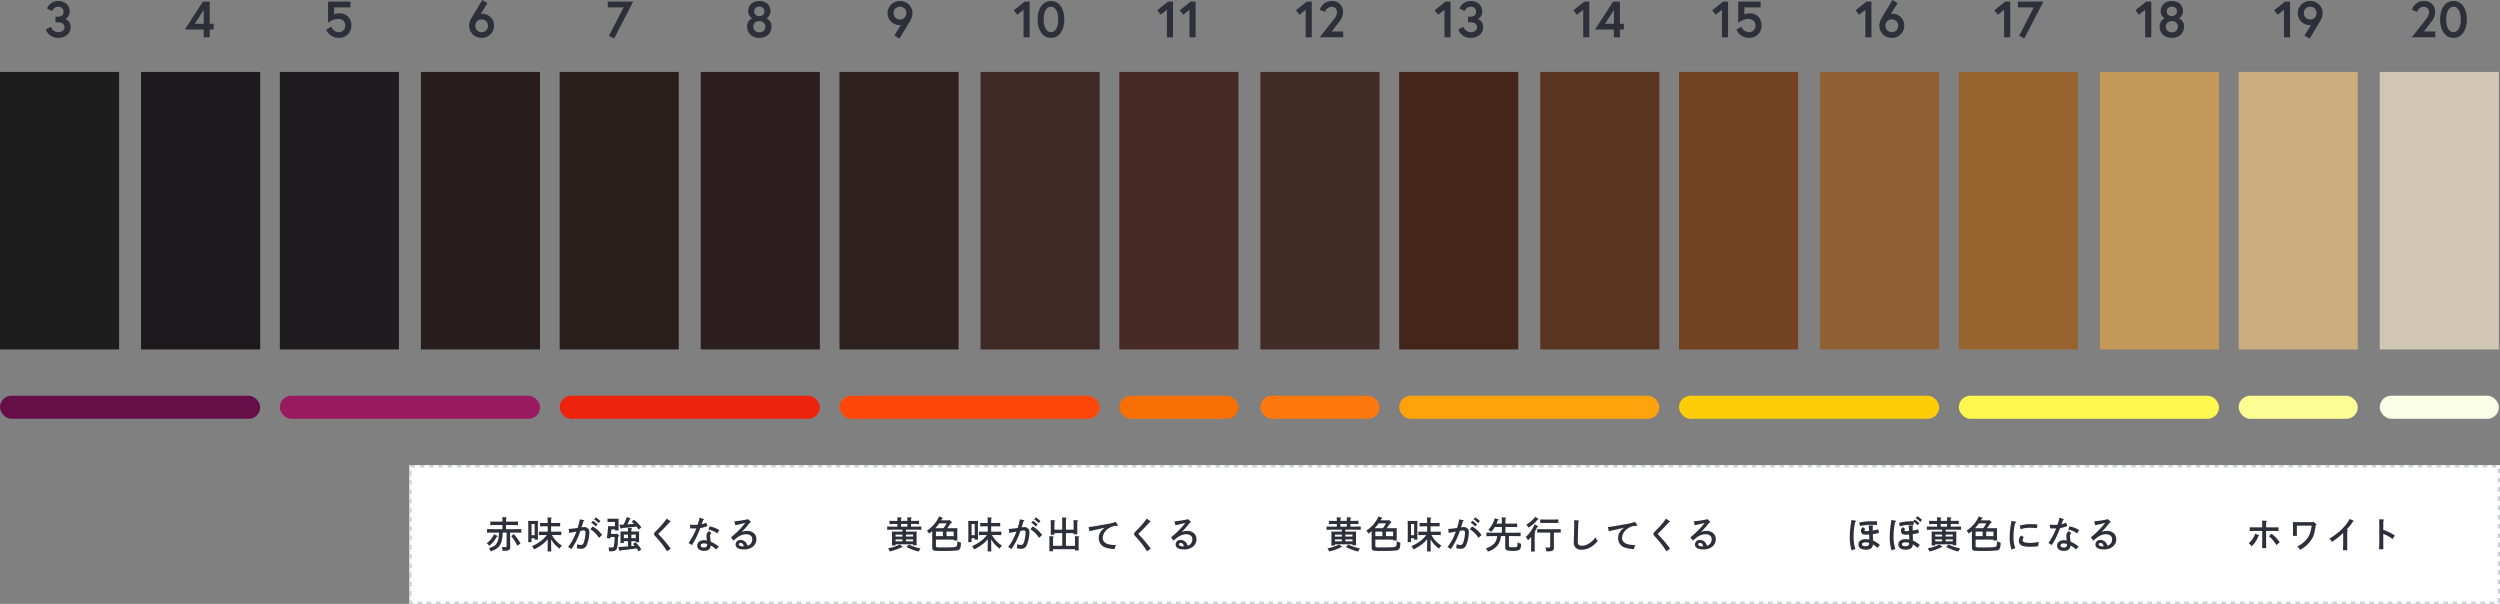 <svg xmlns="http://www.w3.org/2000/svg" width="1081" height="261.104" viewBox="0 0 1081 261.104">
  <rect x="0" y="0" width="1081" height="261.104" fill="#808080" stroke="none"/>
  <g id="Group_3579" data-name="Group 3579" transform="translate(-160 -7106.896)">
    <rect id="Rectangle_176" data-name="Rectangle 176" width="51.5" height="120" transform="translate(160 7138)" fill="#1d1d1d"/>
    <rect id="Rectangle_194" data-name="Rectangle 194" width="112.5" height="10" rx="5" transform="translate(160 7278)" fill="#660e48"/>
    <rect id="Rectangle_195" data-name="Rectangle 195" width="112.5" height="10" rx="5" transform="translate(281 7278)" fill="#991a5f"/>
    <rect id="Rectangle_196" data-name="Rectangle 196" width="112.5" height="10" rx="5" transform="translate(402 7278)" fill="#ee230d"/>
    <rect id="Rectangle_197" data-name="Rectangle 197" width="112.5" height="10" rx="5" transform="translate(523 7278)" fill="#ff4709"/>
    <rect id="Rectangle_198" data-name="Rectangle 198" width="51.5" height="10" rx="5" transform="translate(644 7278)" fill="#f87003"/>
    <rect id="Rectangle_200" data-name="Rectangle 200" width="51.5" height="10" rx="5" transform="translate(705 7278)" fill="#fe780d"/>
    <rect id="Rectangle_203" data-name="Rectangle 203" width="51.5" height="10" rx="5" transform="translate(1128 7278)" fill="#fcfe94"/>
    <rect id="Rectangle_204" data-name="Rectangle 204" width="51.5" height="10" rx="5" transform="translate(1189 7278)" fill="#fbffe6"/>
    <rect id="Rectangle_199" data-name="Rectangle 199" width="112.5" height="10" rx="5" transform="translate(765 7278)" fill="#ffa20c"/>
    <rect id="Rectangle_201" data-name="Rectangle 201" width="112.5" height="10" rx="5" transform="translate(886 7278)" fill="#ffcc08"/>
    <rect id="Rectangle_202" data-name="Rectangle 202" width="112.5" height="10" rx="5" transform="translate(1007 7278)" fill="#fff84f"/>
    <rect id="Rectangle_177" data-name="Rectangle 177" width="51.5" height="120" transform="translate(221 7138)" fill="#1c181b"/>
    <rect id="Rectangle_178" data-name="Rectangle 178" width="51.5" height="120" transform="translate(281 7138)" fill="#201b1f"/>
    <rect id="Rectangle_179" data-name="Rectangle 179" width="51.5" height="120" transform="translate(342 7138)" fill="#271d1c"/>
    <rect id="Rectangle_180" data-name="Rectangle 180" width="51.5" height="120" transform="translate(402 7138)" fill="#291e1c"/>
    <rect id="Rectangle_181" data-name="Rectangle 181" width="51.5" height="120" transform="translate(463 7138)" fill="#2c1e1e"/>
    <rect id="Rectangle_182" data-name="Rectangle 182" width="51.5" height="120" transform="translate(523 7138)" fill="#2e211f"/>
    <rect id="Rectangle_183" data-name="Rectangle 183" width="51.5" height="120" transform="translate(584 7138)" fill="#3e2926"/>
    <rect id="Rectangle_184" data-name="Rectangle 184" width="51.5" height="120" transform="translate(644 7138)" fill="#472a24"/>
    <rect id="Rectangle_185" data-name="Rectangle 185" width="51.5" height="120" transform="translate(705 7138)" fill="#432b26"/>
    <rect id="Rectangle_186" data-name="Rectangle 186" width="51.5" height="120" transform="translate(765 7138)" fill="#432619"/>
    <rect id="Rectangle_187" data-name="Rectangle 187" width="51.5" height="120" transform="translate(826 7138)" fill="#5a3522"/>
    <rect id="Rectangle_188" data-name="Rectangle 188" width="51.5" height="120" transform="translate(886 7138)" fill="#744323"/>
    <rect id="Rectangle_189" data-name="Rectangle 189" width="51.5" height="120" transform="translate(947 7138)" fill="#905f33"/>
    <rect id="Rectangle_190" data-name="Rectangle 190" width="51.5" height="120" transform="translate(1007 7138)" fill="#97642f"/>
    <rect id="Rectangle_191" data-name="Rectangle 191" width="51.5" height="120" transform="translate(1068 7138)" fill="#c49858"/>
    <rect id="Rectangle_192" data-name="Rectangle 192" width="51.5" height="120" transform="translate(1128 7138)" fill="#ccad7f"/>
    <rect id="Rectangle_193" data-name="Rectangle 193" width="51.5" height="120" transform="translate(1189 7138)" fill="#d1c6b2"/>
    <path id="Path_1345" data-name="Path 1345" d="M8.492-11.044c0,1.562-1.056,2.156-2.662,2.156H4.994v2.42h1.1c1.386,0,2.794.55,2.794,2.178C8.888-3.1,7.876-2.2,6.2-2.2A3.391,3.391,0,0,1,2.97-4.554L.814-3.3A5.478,5.478,0,0,0,6.2.264C9.2.264,11.528-1.5,11.528-4.29A3.369,3.369,0,0,0,9.262-7.81a3.878,3.878,0,0,0,1.892-3.234c0-2.838-2.156-4.62-4.972-4.62a5.261,5.261,0,0,0-4.906,3.256L3.564-11.33A2.823,2.823,0,0,1,6.182-13.2,2.159,2.159,0,0,1,8.492-11.044Z" transform="translate(179 7123)" fill="#2f2f3b"/>
    <path id="Path_1346" data-name="Path 1346" d="M-.088-3.344h8.14V0h2.64V-3.344h1.694V-5.808H10.692V-15.4H7.744ZM4.224-5.808,8.1-11.77v5.962Z" transform="translate(240 7123)" fill="#2f2f3b"/>
    <path id="Path_1347" data-name="Path 1347" d="M11.924-5.06a4.961,4.961,0,0,0-5.258-5.28,4.966,4.966,0,0,0-2.178.462v-3.014h7.04V-15.4H1.848v9.152A7.563,7.563,0,0,1,5.984-7.92c2.288,0,3.278,1.21,3.278,2.86A2.689,2.689,0,0,1,6.446-2.2a3.531,3.531,0,0,1-3.19-2.354L1.056-3.3A5.8,5.8,0,0,0,6.446.264,5.2,5.2,0,0,0,11.924-5.06Z" transform="translate(300 7123)" fill="#2f2f3b"/>
    <path id="Path_1348" data-name="Path 1348" d="M8.756-14.74,6.556-16.1S1.958-8.536,1.716-8.1a6.8,6.8,0,0,0-.858,3.19A5.254,5.254,0,0,0,6.248.264a5.262,5.262,0,0,0,5.39-5.214,5.1,5.1,0,0,0-5.214-5.214A2.791,2.791,0,0,0,5.9-10.1ZM6.248-7.7A2.64,2.64,0,0,1,8.976-4.95,2.64,2.64,0,0,1,6.248-2.2,2.64,2.64,0,0,1,3.52-4.95,2.64,2.64,0,0,1,6.248-7.7Z" transform="translate(362 7123)" fill="#2f2f3b"/>
    <path id="Path_1349" data-name="Path 1349" d="M.792-12.892H7.634L1.3-.638,3.542.528,11.792-15.4h-11Z" transform="translate(422 7123)" fill="#2f2f3b"/>
    <path id="Path_1350" data-name="Path 1350" d="M6.336-15.664c-3.212,0-4.84,2.156-4.84,4.444A3.686,3.686,0,0,0,3.212-8.184,3.831,3.831,0,0,0,1.056-4.532c0,2.574,1.936,4.8,5.28,4.8s5.28-2.222,5.28-4.8A3.831,3.831,0,0,0,9.46-8.184a3.686,3.686,0,0,0,1.716-3.036C11.176-13.508,9.548-15.664,6.336-15.664Zm0,13.508a2.4,2.4,0,0,1-2.618-2.42A2.369,2.369,0,0,1,6.336-6.952,2.369,2.369,0,0,1,8.954-4.576,2.4,2.4,0,0,1,6.336-2.156ZM8.558-11.2A2.06,2.06,0,0,1,6.336-9.152,2.06,2.06,0,0,1,4.114-11.2a2.06,2.06,0,0,1,2.222-2.046A2.06,2.06,0,0,1,8.558-11.2Z" transform="translate(482 7123)" fill="#2f2f3b"/>
    <path id="Path_1351" data-name="Path 1351" d="M3.7-.748,5.9.616s4.532-7.48,4.774-7.92a6.87,6.87,0,0,0,.88-3.19,5.254,5.254,0,0,0-5.39-5.17A5.262,5.262,0,0,0,.77-10.45,5.192,5.192,0,0,0,5.984-5.236,2.791,2.791,0,0,0,6.512-5.3ZM6.16-7.7a2.64,2.64,0,0,1-2.728-2.75A2.64,2.64,0,0,1,6.16-13.2a2.64,2.64,0,0,1,2.728,2.75A2.64,2.64,0,0,1,6.16-7.7Z" transform="translate(543 7123)" fill="#2f2f3b"/>
    <path id="Path_1352" data-name="Path 1352" d="M.352-11.66,1.87-9.724,4.576-11.88V0h2.64V-15.4H5.038Zm16.1-4c-3.916,0-5.808,3.784-5.808,7.964S12.54.264,16.456.264,22.22-3.52,22.22-7.7,20.372-15.664,16.456-15.664Zm0,13.464c-2.134,0-3.168-2.486-3.168-5.5s1.034-5.5,3.168-5.5,3.124,2.486,3.124,5.5S18.59-2.2,16.456-2.2Z" transform="translate(598 7123)" fill="#2f2f3b"/>
    <path id="Path_1353" data-name="Path 1353" d="M.352-11.66,1.87-9.724,4.576-11.88V0h2.64V-15.4H5.038Zm9.768,0,1.518,1.936,2.706-2.156V0h2.64V-15.4H14.806Z" transform="translate(660 7123)" fill="#2f2f3b"/>
    <path id="Path_1354" data-name="Path 1354" d="M.352-11.66,1.87-9.724,4.576-11.88V0h2.64V-15.4H5.038ZM10.648,0H20.79V-2.508H15.84l3.542-4.576a6.369,6.369,0,0,0,1.342-3.784,4.569,4.569,0,0,0-4.928-4.8,5.293,5.293,0,0,0-5.1,3.85l2.354.858A2.873,2.873,0,0,1,15.8-13.2a2.264,2.264,0,0,1,2.288,2.376c0,1.738-1.21,2.9-1.782,3.652Z" transform="translate(720 7123)" fill="#2f2f3b"/>
    <path id="Path_1355" data-name="Path 1355" d="M.352-11.66,1.87-9.724,4.576-11.88V0h2.64V-15.4H5.038Zm17.908.616c0,1.562-1.056,2.156-2.662,2.156h-.836v2.42h1.1c1.386,0,2.794.55,2.794,2.178,0,1.188-1.012,2.09-2.684,2.09a3.391,3.391,0,0,1-3.234-2.354L10.582-3.3A5.478,5.478,0,0,0,15.972.264C18.964.264,21.3-1.5,21.3-4.29A3.369,3.369,0,0,0,19.03-7.81a3.878,3.878,0,0,0,1.892-3.234c0-2.838-2.156-4.62-4.972-4.62a5.261,5.261,0,0,0-4.906,3.256l2.288,1.078A2.823,2.823,0,0,1,15.95-13.2,2.159,2.159,0,0,1,18.26-11.044Z" transform="translate(780 7123)" fill="#2f2f3b"/>
    <path id="Path_1356" data-name="Path 1356" d="M.352-11.66,1.87-9.724,4.576-11.88V0h2.64V-15.4H5.038ZM9.68-3.344h8.14V0h2.64V-3.344h1.694V-5.808H20.46V-15.4H17.512Zm4.312-2.464,3.872-5.962v5.962Z" transform="translate(840 7123)" fill="#2f2f3b"/>
    <path id="Path_1357" data-name="Path 1357" d="M.352-11.66,1.87-9.724,4.576-11.88V0h2.64V-15.4H5.038Zm21.34,6.6a4.961,4.961,0,0,0-5.258-5.28,4.966,4.966,0,0,0-2.178.462v-3.014H21.3V-15.4h-9.68v9.152A7.563,7.563,0,0,1,15.752-7.92c2.288,0,3.278,1.21,3.278,2.86A2.689,2.689,0,0,1,16.214-2.2a3.531,3.531,0,0,1-3.19-2.354L10.824-3.3A5.8,5.8,0,0,0,16.214.264,5.2,5.2,0,0,0,21.692-5.06Z" transform="translate(900 7123)" fill="#2f2f3b"/>
    <path id="Path_1358" data-name="Path 1358" d="M.352-11.66,1.87-9.724,4.576-11.88V0h2.64V-15.4H5.038Zm18.172-3.08-2.2-1.364s-4.6,7.568-4.84,8.008a6.8,6.8,0,0,0-.858,3.19,5.254,5.254,0,0,0,5.39,5.17,5.262,5.262,0,0,0,5.39-5.214,5.1,5.1,0,0,0-5.214-5.214,2.791,2.791,0,0,0-.528.066ZM16.016-7.7a2.64,2.64,0,0,1,2.728,2.75A2.64,2.64,0,0,1,16.016-2.2a2.64,2.64,0,0,1-2.728-2.75A2.64,2.64,0,0,1,16.016-7.7Z" transform="translate(962 7123)" fill="#2f2f3b"/>
    <path id="Path_1359" data-name="Path 1359" d="M.352-11.66,1.87-9.724,4.576-11.88V0h2.64V-15.4H5.038ZM10.56-12.892H17.4L11.066-.638,13.31.528,21.56-15.4h-11Z" transform="translate(1022 7123)" fill="#2f2f3b"/>
    <path id="Path_1360" data-name="Path 1360" d="M.352-11.66,1.87-9.724,4.576-11.88V0h2.64V-15.4H5.038Zm15.752-4c-3.212,0-4.84,2.156-4.84,4.444A3.686,3.686,0,0,0,12.98-8.184a3.831,3.831,0,0,0-2.156,3.652c0,2.574,1.936,4.8,5.28,4.8s5.28-2.222,5.28-4.8a3.831,3.831,0,0,0-2.156-3.652,3.686,3.686,0,0,0,1.716-3.036C20.944-13.508,19.316-15.664,16.1-15.664Zm0,13.508a2.4,2.4,0,0,1-2.618-2.42A2.369,2.369,0,0,1,16.1-6.952a2.369,2.369,0,0,1,2.618,2.376A2.4,2.4,0,0,1,16.1-2.156ZM18.326-11.2A2.06,2.06,0,0,1,16.1-9.152,2.06,2.06,0,0,1,13.882-11.2,2.06,2.06,0,0,1,16.1-13.244,2.06,2.06,0,0,1,18.326-11.2Z" transform="translate(1083 7123)" fill="#2f2f3b"/>
    <path id="Path_1361" data-name="Path 1361" d="M.352-11.66,1.87-9.724,4.576-11.88V0h2.64V-15.4H5.038ZM13.464-.748l2.2,1.364S20.2-6.864,20.438-7.3a6.87,6.87,0,0,0,.88-3.19,5.254,5.254,0,0,0-5.39-5.17,5.262,5.262,0,0,0-5.39,5.214,5.192,5.192,0,0,0,5.214,5.214A2.791,2.791,0,0,0,16.28-5.3ZM15.928-7.7A2.64,2.64,0,0,1,13.2-10.45a2.64,2.64,0,0,1,2.728-2.75,2.64,2.64,0,0,1,2.728,2.75A2.64,2.64,0,0,1,15.928-7.7Z" transform="translate(1143 7123)" fill="#2f2f3b"/>
    <path id="Path_1362" data-name="Path 1362" d="M.88,0H11.022V-2.508H6.072L9.614-7.084a6.369,6.369,0,0,0,1.342-3.784,4.569,4.569,0,0,0-4.928-4.8,5.293,5.293,0,0,0-5.1,3.85l2.354.858A2.873,2.873,0,0,1,6.028-13.2a2.264,2.264,0,0,1,2.288,2.376c0,1.738-1.21,2.9-1.782,3.652ZM18.9-15.664c-3.916,0-5.808,3.784-5.808,7.964S14.982.264,18.9.264,24.662-3.52,24.662-7.7,22.814-15.664,18.9-15.664ZM18.9-2.2c-2.134,0-3.168-2.486-3.168-5.5s1.034-5.5,3.168-5.5,3.124,2.486,3.124,5.5S21.032-2.2,18.9-2.2Z" transform="translate(1202 7123)" fill="#2f2f3b"/>
    <g id="Group_1056" data-name="Group 1056" transform="translate(0 -10)">
      <g id="Rectangle_205" data-name="Rectangle 205" transform="translate(337 7318)" fill="#fff" stroke="#cdd0d6" stroke-width="1" stroke-dasharray="2">
        <rect width="904" height="60" stroke="none"/>
        <rect x="0.5" y="0.5" width="903" height="59" fill="none"/>
      </g>
      <path id="Path_1363" data-name="Path 1363" d="M9.056-6.816v5.664c0,.56-.08.64-.64.64-.5,0-.8-.016-1.44-.064a4.96,4.96,0,0,1,.3,1.648c1.728,0,2.24-.064,2.752-.352.464-.256.608-.56.608-1.376V-.864c-.048-1.424-.064-2.24-.064-2.816V-6.816h1.616c.976,0,2.336.032,3.2.064v-1.6c-.816.048-2.192.064-3.2.064H8.8V-10.08h2.624c.736,0,1.856.032,2.544.048V-11.6c-.688.032-1.808.048-2.544.048H8.8v-.48l.016-.9c.224-.144.3-.224.3-.32s-.1-.16-.288-.16L7.216-13.52c.032.368.032.72.032,1.488v.48H4.56c-.832,0-1.872-.016-2.544-.048v1.568c.672-.016,1.712-.048,2.544-.048H7.248v1.792H3.792c-.912,0-2.368-.032-3.184-.064v1.6c.864-.032,2.3-.064,3.184-.064H5.76c-.1,2.416-.288,3.36-.848,4.384C4.3-1.28,3.632-.816,1.424-.032A3.745,3.745,0,0,1,2.16,1.312,12.2,12.2,0,0,0,4.448.288,5.29,5.29,0,0,0,6.912-3.184a14.515,14.515,0,0,0,.432-3.632Zm2,1.536A21.08,21.08,0,0,1,13.7-1.136l1.36-.992A22.788,22.788,0,0,0,12.192-6.16ZM3.6-6.1A9.755,9.755,0,0,1,.464-2.208,4.745,4.745,0,0,1,1.52-1.088,11.4,11.4,0,0,0,4.784-5.024c.32,0,.448-.064.448-.208,0-.08-.1-.176-.288-.256ZM26.832-3.344c0,2.064-.032,3.648-.08,4.688h1.632C28.32.3,28.3-1.232,28.3-3.344v-.544A12.529,12.529,0,0,0,31.968.144a5.292,5.292,0,0,1,1.024-1.328,11.865,11.865,0,0,1-4.32-4.576H30.8c.528,0,1.424.016,1.9.032v-1.52c-.48.016-1.3.032-1.9.032H28.3v-2.3h2c.528,0,1.424.016,1.92.032v-1.52c-.48.016-1.3.032-1.92.032h-2c0-.624,0-1.232.016-1.856.208-.128.288-.208.288-.3,0-.08-.1-.144-.224-.16l-1.648-.112c.032.288.048.592.064.9.016.512.016,1.024.016,1.536H25.44c-.608,0-1.424-.016-1.9-.032v1.52c.48-.016,1.376-.032,1.9-.032h1.392v2.3H24.9c-.608,0-1.424-.016-1.9-.032v1.52c.48-.016,1.376-.032,1.9-.032h1.536a10.86,10.86,0,0,1-2.56,2.576A18.638,18.638,0,0,1,20.032-.96,5.2,5.2,0,0,1,20.9.464a19.362,19.362,0,0,0,3.728-2.256,12.68,12.68,0,0,0,2.208-2.144ZM19.84-4.368h1.344v.624h1.44c-.032-.608-.048-1.456-.048-2.8v-2.8c0-.96.032-2.032.048-2.544-.288.016-.56.032-.944.032H19.328c-.368,0-.64-.016-.944-.032.032.528.032.528.048,2.544v3.888q0,1.9-.048,2.784H19.84Zm0-1.312v-4.848h1.344V-5.68ZM40.7-12.528a29.961,29.961,0,0,1-.944,3.712c-1.472.224-2.8.368-3.84.432l.224,1.728c1.088-.208,2.128-.4,3.072-.576-.24.7-.848,2.128-1.168,2.8A20.933,20.933,0,0,1,35.6-.56a3.7,3.7,0,0,1,1.424.944,29.137,29.137,0,0,0,2.288-3.856A34.466,34.466,0,0,0,40.96-7.536a8.924,8.924,0,0,1,1.456-.192c.512,0,.752.32.752.992a14.978,14.978,0,0,1-.592,3.712C42.24-1.84,41.9-1.472,41.2-1.472a5.276,5.276,0,0,1-1.648-.32c-.016.448-.08,1.312-.144,1.744a7.7,7.7,0,0,0,1.808.24,2.478,2.478,0,0,0,2.528-1.7,15.516,15.516,0,0,0,1.1-5.472,2.008,2.008,0,0,0-.608-1.6A2.258,2.258,0,0,0,42.72-9.2a6.388,6.388,0,0,0-1.088.112.785.785,0,0,1-.176.016c.256-.8.256-.8.8-2.624.272-.08.368-.16.368-.288,0-.1-.1-.192-.24-.224ZM46.9-12.56A9.82,9.82,0,0,1,48.832-10.9l.8-.88a10.8,10.8,0,0,0-2.032-1.6ZM45.28-8.224a10.89,10.89,0,0,1,3.7,3.7l1.36-1.232a11.881,11.881,0,0,0-4.1-3.712Zm.368-2.88a9.3,9.3,0,0,1,1.936,1.648l.8-.864a10.8,10.8,0,0,0-2.032-1.6ZM64.912-3.088v.448h1.472c-.032-.368-.048-.912-.048-1.664V-5.888c0-.512.016-1.12.048-1.408-.56.016-1.056.016-1.76.016H63.008v-.976c.208-.128.3-.224.3-.32s-.112-.144-.288-.16l-1.5-.1c.016.544.032.736.032,1.472v.08h-1.52c-.7,0-1.2,0-1.76-.016.032.288.048.9.048,1.408v1.9c0,.784-.016,1.328-.048,1.7h1.472v-.8h1.808v2.24c-1.408.1-2.8.208-4.208.272l.5,1.568a.289.289,0,0,0,.24.208c.08,0,.192-.1.3-.32C61.7.528,63.84.256,65.344.032A12.4,12.4,0,0,1,66.08,1.3l1.2-.752A10.012,10.012,0,0,0,64.64-2.64l-.912.8c.24.24.464.464.688.72-.464.048-.944.1-1.424.144V-3.088Zm0-1.328h-1.9v-1.52h1.9Zm-3.36-1.52v1.52H59.744v-1.52Zm-5.088-.288h-2.3c.064-.656.128-1.312.208-1.968H55.92v.464h1.6c-.048-.784-.048-.992-.048-1.584v-2.112c.016-1.12.016-1.12.032-1.408-.336.016-.752.032-1.472.032h-1.92c-.464,0-1.072-.016-1.424-.048v1.472c.368-.016,1.04-.032,1.424-.032H55.92v1.824h-1.3c-.56,0-1.184-.016-1.68-.032a49.287,49.287,0,0,1-.56,5.168l1.536.176c.032-.208.064-.4.08-.608h1.76a18.831,18.831,0,0,1-.336,3.92c-.128.48-.352.624-.944.624-.512,0-.816-.016-1.408-.064a6.365,6.365,0,0,1,.32,1.7,16.61,16.61,0,0,0,1.776-.08,1.9,1.9,0,0,0,1.376-.8,6.95,6.95,0,0,0,.592-3.024c.08-1.584.112-2,.128-2.4.4-.192.48-.272.48-.384a.34.34,0,0,0-.112-.24l-.976-.816Zm4.56-7.312a15.618,15.618,0,0,1-1.392,3.248c-.624.048-1.232.064-1.808.1l.48,1.536a.315.315,0,0,0,.24.208c.1,0,.192-.1.3-.32,3.328-.288,5.1-.48,6.384-.624.288.368.576.784.9,1.28l1.184-.912a11.95,11.95,0,0,0-3.264-3.36l-.912.9c.384.336.7.624.992.9-.96.08-1.92.144-2.88.208.368-.672.752-1.456,1.072-2.176.352-.08.4-.112.4-.24,0-.1-.064-.16-.288-.224Zm17.168.688a8.759,8.759,0,0,1-.784,1.216A40.9,40.9,0,0,1,73.92-7.76c-.832.8-1.136,1.216-1.136,1.568,0,.288.144.528.656,1.056A52.512,52.512,0,0,1,76.9-1.008c.528.72,1.1,1.616,1.5,2.288L80.032.128a55.03,55.03,0,0,0-5.008-5.936c-.208-.208-.288-.336-.288-.432,0-.112.1-.224.608-.7,1.184-1.12,3.488-3.536,4.208-4.384.3-.048.416-.112.416-.24a.332.332,0,0,0-.176-.256ZM96.656-7.472a2.144,2.144,0,0,0-1.168,1.984c0,.192.032.864.08,1.232.048.416.048.528.1.912a4.407,4.407,0,0,0-1.312-.176c-1.712,0-2.88.976-2.88,2.352s1.136,2.256,2.88,2.256c1.9,0,2.832-.736,2.976-2.32A10.673,10.673,0,0,1,99.712.528a5.181,5.181,0,0,1,1.136-1.264A15.505,15.505,0,0,0,97.3-2.9c-.016-.128-.016-.128-.032-.32-.048-.5-.064-.592-.112-.928a8.881,8.881,0,0,1-.112-1.3c0-.48.128-.672.624-1.008Zm-.912,5.6a2.043,2.043,0,0,1-.176,1.056A1.314,1.314,0,0,1,94.4-.368c-.928,0-1.408-.3-1.408-.848s.512-.912,1.248-.912A4.5,4.5,0,0,1,95.744-1.872ZM92.48-13.248a17.772,17.772,0,0,1-.832,3.04c-.608.048-.88.064-1.328.064a12.014,12.014,0,0,1-1.936-.144l.032,1.632c.768.048,1.12.064,1.568.064a7.152,7.152,0,0,0,1.12-.064A27.905,27.905,0,0,1,87.7-2.272a4.148,4.148,0,0,1,1.456.912c.144-.24.384-.624.7-1.168A23.94,23.94,0,0,0,91.44-5.52c.576-1.248,1.072-2.464,1.36-3.248A11.521,11.521,0,0,0,95.968-9.7l-.656-1.424a8.478,8.478,0,0,1-1.936.7c.112-.24.3-.784.688-1.824.24-.112.32-.176.32-.288,0-.1-.08-.16-.208-.208ZM96.336-8.08a8.852,8.852,0,0,1,3.824,1.632l.848-1.44a10.561,10.561,0,0,0-4.224-1.584ZM108-9.952c.208-.064.864-.224,1.136-.288l.9-.224c.752-.176.944-.224,2.224-.528a36.435,36.435,0,0,1-6.192,6.224l1.12,1.44c.688-.624.992-.864,1.408-1.184A6.426,6.426,0,0,1,112.544-6.1c1.76,0,2.736.8,2.736,2.224a2.964,2.964,0,0,1-.736,1.968,2.468,2.468,0,0,1-1.28.752,5.324,5.324,0,0,0-.624-1.264,3.07,3.07,0,0,0-2.416-1.216,2.011,2.011,0,0,0-2.16,1.936c0,1.392,1.264,2.16,3.536,2.16a5.892,5.892,0,0,0,4.016-1.248,4.074,4.074,0,0,0,1.456-3.168c0-2.144-1.664-3.6-4.064-3.6a5.442,5.442,0,0,0-2.3.512c1.568-1.664,2.256-2.448,3.616-4.144l.144-.048c.144-.048.224-.1.224-.192,0-.064-.032-.112-.16-.224l-1.168-1.024-.224.144a43.894,43.894,0,0,1-5.616.848Zm3.648,9.04a2.719,2.719,0,0,1-.544.048c-.992,0-1.648-.352-1.648-.88,0-.352.3-.592.768-.592C110.928-2.336,111.344-1.936,111.648-.912Z" transform="translate(370 7354)" fill="#2f2f3b"/>
      <path id="Path_1364" data-name="Path 1364" d="M4.24-1.728h7.568v.4h1.584c-.032-.368-.048-.912-.048-1.664v-2.88c0-.5.016-1.12.048-1.408-.56.016-1.056.032-1.76.032h-2.9V-8.08h3.472c.976,0,2.336.032,3.184.064V-9.44c-.816.032-2.176.064-3.184.064h-1.28v-1.168h.928c.736,0,1.856.032,2.544.064v-1.44c-.688.032-1.808.048-2.544.048h-.928v-.992c.224-.128.32-.208.32-.3s-.112-.16-.288-.176l-1.616-.1c.016.56.016.752.016,1.472v.1H6.592v-.992c.224-.128.32-.208.32-.3s-.1-.16-.288-.176l-1.616-.1c.032.56.032.752.032,1.472v.1H4.16c-.832,0-1.888-.016-2.56-.048v1.44c.672-.032,1.728-.064,2.56-.064h.88v1.168H3.792c-.912,0-2.352-.032-3.184-.064v1.424c.864-.032,2.3-.064,3.184-.064H7.216v.832h-2.8c-.7,0-1.2-.016-1.76-.032.032.288.048.912.048,1.408v2.9c0,.8-.016,1.328-.048,1.712H4.24Zm0-1.3v-.832H7.216v.832Zm7.568,0H8.736v-.832h3.072Zm0-2.064H8.736v-.864h3.072ZM7.216-5.952v.864H4.24v-.864ZM6.592-9.376v-1.168H9.36v1.168ZM6-1.632A18.466,18.466,0,0,1,.96-.016,5.082,5.082,0,0,1,1.744,1.36,24.511,24.511,0,0,0,6.96-.5C7.2-.512,7.3-.56,7.3-.672c0-.064-.016-.1-.16-.192ZM8.944-.608a23,23,0,0,0,5.312,2,5.9,5.9,0,0,1,.8-1.344,21.7,21.7,0,0,1-5.024-1.664ZM23.936-12.1c.128-.224.272-.48.4-.736.272-.064.352-.128.352-.24s-.016-.112-.256-.208l-1.36-.528a14.4,14.4,0,0,1-5.28,6.16,6.132,6.132,0,0,1,.928,1.264c.56-.4.992-.736,1.376-1.056V-.384c0,.8.24,1.2.784,1.344.56.144,1.152.16,4.432.16A47.818,47.818,0,0,0,30.736.912a1.746,1.746,0,0,0,1.136-.5c.448-.448.592-1.088.656-2.864a15.382,15.382,0,0,1-1.6-.624L30.9-2.016A2.131,2.131,0,0,1,30.624-.88c-.336.4-1.5.48-6.656.48a6.063,6.063,0,0,1-2.112-.176c-.112-.064-.16-.208-.16-.512v-2.7h7.7v.384h1.584c-.032-.384-.048-.9-.048-1.664V-7.328c0-.512.016-1.12.048-1.408-.56.016-1.056.032-1.776.032H26.592a14.548,14.548,0,0,0,1.3-1.888c.048-.064.112-.176.192-.3.384-.064.528-.144.528-.32a.441.441,0,0,0-.176-.288l-.96-.848L27.3-12.1Zm2.384,1.28A14.062,14.062,0,0,1,24.944-8.7H21.408q.216-.216.432-.48a18.463,18.463,0,0,0,1.3-1.632Zm-.048,5.552V-7.232h3.12v1.968Zm-1.536,0H21.7V-7.232h3.04Zm19.376,1.92c0,2.064-.032,3.648-.08,4.688h1.632c-.064-1.04-.08-2.576-.08-4.688v-.544A12.529,12.529,0,0,0,49.248.144a5.292,5.292,0,0,1,1.024-1.328,11.865,11.865,0,0,1-4.32-4.576H48.08c.528,0,1.424.016,1.9.032v-1.52c-.48.016-1.3.032-1.9.032h-2.5v-2.3h2c.528,0,1.424.016,1.92.032v-1.52c-.48.016-1.3.032-1.92.032h-2c0-.624,0-1.232.016-1.856.208-.128.288-.208.288-.3,0-.08-.1-.144-.224-.16l-1.648-.112c.032.288.048.592.064.9.016.512.016,1.024.016,1.536H42.72c-.608,0-1.424-.016-1.9-.032v1.52c.48-.016,1.376-.032,1.9-.032h1.392v2.3H42.176c-.608,0-1.424-.016-1.9-.032v1.52c.48-.016,1.376-.032,1.9-.032h1.536a10.86,10.86,0,0,1-2.56,2.576A18.638,18.638,0,0,1,37.312-.96,5.2,5.2,0,0,1,38.176.464,19.362,19.362,0,0,0,41.9-1.792a12.679,12.679,0,0,0,2.208-2.144ZM37.12-4.368h1.344v.624H39.9c-.032-.608-.048-1.456-.048-2.8v-2.8c0-.96.032-2.032.048-2.544-.288.016-.56.032-.944.032H36.608c-.368,0-.64-.016-.944-.032.032.528.032.528.048,2.544v3.888q0,1.9-.048,2.784H37.12Zm0-1.312v-4.848h1.344V-5.68Zm20.864-6.848a29.961,29.961,0,0,1-.944,3.712c-1.472.224-2.8.368-3.84.432l.224,1.728c1.088-.208,2.128-.4,3.072-.576-.24.7-.848,2.128-1.168,2.8A20.933,20.933,0,0,1,52.88-.56,3.7,3.7,0,0,1,54.3.384a29.137,29.137,0,0,0,2.288-3.856A34.466,34.466,0,0,0,58.24-7.536,8.924,8.924,0,0,1,59.7-7.728c.512,0,.752.32.752.992a14.978,14.978,0,0,1-.592,3.712c-.336,1.184-.672,1.552-1.376,1.552a5.276,5.276,0,0,1-1.648-.32c-.016.448-.08,1.312-.144,1.744A7.7,7.7,0,0,0,58.5.192a2.478,2.478,0,0,0,2.528-1.7,15.516,15.516,0,0,0,1.1-5.472,2.008,2.008,0,0,0-.608-1.6A2.258,2.258,0,0,0,60-9.2a6.388,6.388,0,0,0-1.088.112.785.785,0,0,1-.176.016c.256-.8.256-.8.8-2.624.272-.08.368-.16.368-.288,0-.1-.1-.192-.24-.224Zm6.192-.032A9.82,9.82,0,0,1,66.112-10.9l.8-.88a10.8,10.8,0,0,0-2.032-1.6ZM62.56-8.224a10.889,10.889,0,0,1,3.7,3.7l1.36-1.232a11.881,11.881,0,0,0-4.1-3.712Zm.368-2.88a9.3,9.3,0,0,1,1.936,1.648l.8-.864a10.8,10.8,0,0,0-2.032-1.6Zm10,3.04v-1.76c0-1.008,0-1.456.016-1.824.224-.128.3-.224.3-.32,0-.08-.112-.144-.272-.16l-1.664-.1c.032.448.048,1.12.048,2.4v1.6c0,1.008-.016,1.776-.032,2.336h1.6v-.7H76.32v5.5H72.336V-2.88L72.352-4.7c.224-.128.3-.224.3-.3,0-.1-.1-.16-.272-.176l-1.664-.1c.032.448.048,1.12.048,2.4v1.808c0,1.024-.016,1.776-.032,2.336h1.6V.384h9.5V.928h1.6c-.016-.464-.032-1.28-.032-2.352V-4.7c.224-.128.3-.224.3-.3,0-.1-.1-.16-.272-.176l-1.664-.1c.048.448.064,1.12.064,2.4v1.792H77.9v-5.5h3.344v.5h1.6c-.016-.464-.032-1.28-.032-2.352V-9.824c0-1.008,0-1.456.016-1.824.208-.128.3-.224.3-.32,0-.08-.112-.144-.288-.16l-1.648-.1c.032.448.048,1.12.048,2.4v1.76H77.9v-2.9c0-1.008,0-1.44.016-1.808.224-.144.3-.224.3-.32s-.1-.16-.272-.16l-1.68-.112c.032.464.048,1.136.048,2.4v2.9ZM99.44-11.44a24.456,24.456,0,0,1-4.608,1.072c-3.7.7-5.7,1.024-7.136,1.152l.4,1.824c.3-.08.4-.112.8-.192.9-.208,4.368-1.008,5.808-1.344-1.792,1.36-2.592,2.736-2.592,4.48A4.25,4.25,0,0,0,95.5-.192a14.945,14.945,0,0,0,3.44.512,6.82,6.82,0,0,1,.64-1.728,14.65,14.65,0,0,1-2.912-.272c-1.792-.368-2.864-1.408-2.864-2.784a5.178,5.178,0,0,1,2.4-4.048,6.124,6.124,0,0,1,3.664-1.216c.448-.032.512-.064.512-.192,0-.1,0-.1-.112-.272Zm13.312-1.408a8.759,8.759,0,0,1-.784,1.216A40.9,40.9,0,0,1,108.48-7.76c-.832.8-1.136,1.216-1.136,1.568,0,.288.144.528.656,1.056a52.512,52.512,0,0,1,3.456,4.128c.528.72,1.1,1.616,1.5,2.288L114.592.128a55.03,55.03,0,0,0-5.008-5.936c-.208-.208-.288-.336-.288-.432,0-.112.1-.224.608-.7,1.184-1.12,3.488-3.536,4.208-4.384.3-.048.416-.112.416-.24a.332.332,0,0,0-.176-.256Zm12.528,2.9c.208-.064.864-.224,1.136-.288l.9-.224c.752-.176.944-.224,2.224-.528a36.435,36.435,0,0,1-6.192,6.224l1.12,1.44c.688-.624.992-.864,1.408-1.184A6.426,6.426,0,0,1,129.824-6.1c1.76,0,2.736.8,2.736,2.224a2.964,2.964,0,0,1-.736,1.968,2.468,2.468,0,0,1-1.28.752,5.325,5.325,0,0,0-.624-1.264A3.07,3.07,0,0,0,127.5-3.632a2.011,2.011,0,0,0-2.16,1.936c0,1.392,1.264,2.16,3.536,2.16A5.892,5.892,0,0,0,132.9-.784a4.074,4.074,0,0,0,1.456-3.168c0-2.144-1.664-3.6-4.064-3.6a5.442,5.442,0,0,0-2.3.512c1.568-1.664,2.256-2.448,3.616-4.144l.144-.048c.144-.048.224-.1.224-.192,0-.064-.032-.112-.16-.224l-1.168-1.024-.224.144a43.893,43.893,0,0,1-5.616.848Zm3.648,9.04a2.718,2.718,0,0,1-.544.048c-.992,0-1.648-.352-1.648-.88,0-.352.3-.592.768-.592C128.208-2.336,128.624-1.936,128.928-.912Z" transform="translate(543 7354)" fill="#2f2f3b"/>
      <path id="Path_1365" data-name="Path 1365" d="M4.24-1.728h7.568v.4h1.584c-.032-.368-.048-.912-.048-1.664v-2.88c0-.5.016-1.12.048-1.408-.56.016-1.056.032-1.76.032h-2.9V-8.08h3.472c.976,0,2.336.032,3.184.064V-9.44c-.816.032-2.176.064-3.184.064h-1.28v-1.168h.928c.736,0,1.856.032,2.544.064v-1.44c-.688.032-1.808.048-2.544.048h-.928v-.992c.224-.128.32-.208.32-.3s-.112-.16-.288-.176l-1.616-.1c.016.56.016.752.016,1.472v.1H6.592v-.992c.224-.128.32-.208.32-.3s-.1-.16-.288-.176l-1.616-.1c.032.56.032.752.032,1.472v.1H4.16c-.832,0-1.888-.016-2.56-.048v1.44c.672-.032,1.728-.064,2.56-.064h.88v1.168H3.792c-.912,0-2.352-.032-3.184-.064v1.424c.864-.032,2.3-.064,3.184-.064H7.216v.832h-2.8c-.7,0-1.2-.016-1.76-.032.032.288.048.912.048,1.408v2.9c0,.8-.016,1.328-.048,1.712H4.24Zm0-1.3v-.832H7.216v.832Zm7.568,0H8.736v-.832h3.072Zm0-2.064H8.736v-.864h3.072ZM7.216-5.952v.864H4.24v-.864ZM6.592-9.376v-1.168H9.36v1.168ZM6-1.632A18.466,18.466,0,0,1,.96-.016,5.082,5.082,0,0,1,1.744,1.36,24.511,24.511,0,0,0,6.96-.5C7.2-.512,7.3-.56,7.3-.672c0-.064-.016-.1-.16-.192ZM8.944-.608a23,23,0,0,0,5.312,2,5.9,5.9,0,0,1,.8-1.344,21.7,21.7,0,0,1-5.024-1.664ZM23.936-12.1c.128-.224.272-.48.4-.736.272-.064.352-.128.352-.24s-.016-.112-.256-.208l-1.36-.528a14.4,14.4,0,0,1-5.28,6.16,6.132,6.132,0,0,1,.928,1.264c.56-.4.992-.736,1.376-1.056V-.384c0,.8.24,1.2.784,1.344.56.144,1.152.16,4.432.16A47.818,47.818,0,0,0,30.736.912a1.746,1.746,0,0,0,1.136-.5c.448-.448.592-1.088.656-2.864a15.382,15.382,0,0,1-1.6-.624L30.9-2.016A2.131,2.131,0,0,1,30.624-.88c-.336.4-1.5.48-6.656.48a6.063,6.063,0,0,1-2.112-.176c-.112-.064-.16-.208-.16-.512v-2.7h7.7v.384h1.584c-.032-.384-.048-.9-.048-1.664V-7.328c0-.512.016-1.12.048-1.408-.56.016-1.056.032-1.776.032H26.592a14.548,14.548,0,0,0,1.3-1.888c.048-.064.112-.176.192-.3.384-.064.528-.144.528-.32a.441.441,0,0,0-.176-.288l-.96-.848L27.3-12.1Zm2.384,1.28A14.062,14.062,0,0,1,24.944-8.7H21.408q.216-.216.432-.48a18.463,18.463,0,0,0,1.3-1.632Zm-.048,5.552V-7.232h3.12v1.968Zm-1.536,0H21.7V-7.232h3.04Zm19.376,1.92c0,2.064-.032,3.648-.08,4.688h1.632c-.064-1.04-.08-2.576-.08-4.688v-.544A12.529,12.529,0,0,0,49.248.144a5.292,5.292,0,0,1,1.024-1.328,11.865,11.865,0,0,1-4.32-4.576H48.08c.528,0,1.424.016,1.9.032v-1.52c-.48.016-1.3.032-1.9.032h-2.5v-2.3h2c.528,0,1.424.016,1.92.032v-1.52c-.48.016-1.3.032-1.92.032h-2c0-.624,0-1.232.016-1.856.208-.128.288-.208.288-.3,0-.08-.1-.144-.224-.16l-1.648-.112c.032.288.048.592.064.9.016.512.016,1.024.016,1.536H42.72c-.608,0-1.424-.016-1.9-.032v1.52c.48-.016,1.376-.032,1.9-.032h1.392v2.3H42.176c-.608,0-1.424-.016-1.9-.032v1.52c.48-.016,1.376-.032,1.9-.032h1.536a10.86,10.86,0,0,1-2.56,2.576A18.638,18.638,0,0,1,37.312-.96,5.2,5.2,0,0,1,38.176.464,19.362,19.362,0,0,0,41.9-1.792a12.679,12.679,0,0,0,2.208-2.144ZM37.12-4.368h1.344v.624H39.9c-.032-.608-.048-1.456-.048-2.8v-2.8c0-.96.032-2.032.048-2.544-.288.016-.56.032-.944.032H36.608c-.368,0-.64-.016-.944-.032.032.528.032.528.048,2.544v3.888q0,1.9-.048,2.784H37.12Zm0-1.312v-4.848h1.344V-5.68Zm20.864-6.848a29.961,29.961,0,0,1-.944,3.712c-1.472.224-2.8.368-3.84.432l.224,1.728c1.088-.208,2.128-.4,3.072-.576-.24.7-.848,2.128-1.168,2.8A20.933,20.933,0,0,1,52.88-.56,3.7,3.7,0,0,1,54.3.384a29.137,29.137,0,0,0,2.288-3.856A34.466,34.466,0,0,0,58.24-7.536,8.924,8.924,0,0,1,59.7-7.728c.512,0,.752.32.752.992a14.978,14.978,0,0,1-.592,3.712c-.336,1.184-.672,1.552-1.376,1.552a5.276,5.276,0,0,1-1.648-.32c-.016.448-.08,1.312-.144,1.744A7.7,7.7,0,0,0,58.5.192a2.478,2.478,0,0,0,2.528-1.7,15.516,15.516,0,0,0,1.1-5.472,2.008,2.008,0,0,0-.608-1.6A2.258,2.258,0,0,0,60-9.2a6.388,6.388,0,0,0-1.088.112.785.785,0,0,1-.176.016c.256-.8.256-.8.8-2.624.272-.08.368-.16.368-.288,0-.1-.1-.192-.24-.224Zm6.192-.032A9.82,9.82,0,0,1,66.112-10.9l.8-.88a10.8,10.8,0,0,0-2.032-1.6ZM62.56-8.224a10.889,10.889,0,0,1,3.7,3.7l1.36-1.232a11.881,11.881,0,0,0-4.1-3.712Zm.368-2.88a9.3,9.3,0,0,1,1.936,1.648l.8-.864a10.8,10.8,0,0,0-2.032-1.6ZM79.456-5.3h1.872c.976,0,2.336.032,3.184.064V-6.816c-.816.032-2.176.064-3.184.064H77.952v-2.48H80.48c.768,0,1.856.016,2.544.048v-1.568c-.688.032-1.776.048-2.544.048H77.952v-.32c0-1.008,0-1.44.016-1.808.208-.144.3-.224.3-.32s-.112-.144-.288-.16l-1.616-.112c.032.464.048,1.136.048,2.4v.32h-2.3c.176-.416.352-.88.512-1.36.416-.16.416-.16.416-.272s-.112-.192-.32-.256l-1.424-.4a10.52,10.52,0,0,1-2.768,4.944,4.07,4.07,0,0,1,1.184.976,10.626,10.626,0,0,0,1.664-2.16h3.04v2.48H72.928c-.928,0-2.368-.032-3.2-.064v1.584c.88-.032,2.32-.064,3.2-.064h1.44a5.5,5.5,0,0,1-1.2,3.136A7.82,7.82,0,0,1,69.472,0a5.069,5.069,0,0,1,.88,1.408,9.09,9.09,0,0,0,4.032-2.5A7.173,7.173,0,0,0,75.968-5.3h1.888V-.608c0,.848.24,1.28.784,1.472a8.524,8.524,0,0,0,2.608.208,4.943,4.943,0,0,0,2.832-.5c.432-.352.576-.928.64-2.56a5.414,5.414,0,0,1-1.52-.624c-.016.32-.032.608-.048.96-.032.56-.08.768-.192.9-.192.224-.688.3-1.984.3a5.117,5.117,0,0,1-1.152-.1c-.288-.064-.368-.192-.368-.592ZM98.9-6.816h.72c.608,0,1.648.016,2.24.032V-8.32c-.56.016-1.6.032-2.24.032H93.9c-.7,0-1.616-.016-2.224-.032v1.536c.656-.016,1.552-.032,2.224-.032h3.408v5.84c0,.56-.064.64-.592.64-.336,0-.624-.016-1.424-.064a6.342,6.342,0,0,1,.3,1.7h.416c1.44,0,1.936-.08,2.368-.368.416-.256.544-.608.544-1.408V-.656c-.016-1.12-.032-2.24-.032-2.816ZM89.072-1.9c0,1.472-.016,2.56-.064,3.28h1.648c-.048-.752-.064-1.792-.064-3.28V-3.76c.016-2.448.016-2.448.016-2.752.224-.128.3-.208.3-.3s-.08-.16-.384-.176c.224-.384.384-.688.784-1.472q.12-.24.384-.72c.4-.112.432-.128.432-.256,0-.112-.048-.16-.256-.272l-1.36-.64a14.666,14.666,0,0,1-3.76,5.424A5.978,5.978,0,0,1,87.7-3.456a13.344,13.344,0,0,0,1.376-1.472ZM100.832-12.5c-.448.016-1.12.032-1.6.032h-4.64c-.48,0-1.152-.016-1.6-.032v1.536c.448-.032,1.12-.032,1.6-.032h4.64c.48,0,1.152,0,1.6.032ZM90.8-13.6a11.5,11.5,0,0,1-3.824,3.312,4.227,4.227,0,0,1,.848,1.344,13.879,13.879,0,0,0,3.984-3.44c.384-.112.432-.144.432-.256s-.048-.16-.288-.288Zm16.832,1.408c.032.56.048,1.136.048,1.856,0,1.6-.032,3.184-.08,4.592-.08,2.048-.1,2.416-.1,2.848A3.9,3.9,0,0,0,108.1-.5,3.364,3.364,0,0,0,110.88.592a7.932,7.932,0,0,0,3.9-1.072,10.735,10.735,0,0,0,3.1-2.752,4.89,4.89,0,0,1-1.04-1.536,8.8,8.8,0,0,1-2.96,2.784,5.487,5.487,0,0,1-2.816.832c-1.344,0-1.824-.48-1.824-1.808,0-.832.176-7.248.24-8.56.208-.144.272-.208.272-.32,0-.128-.128-.224-.3-.224ZM134-11.44a24.456,24.456,0,0,1-4.608,1.072c-3.7.7-5.7,1.024-7.136,1.152l.4,1.824c.3-.08.4-.112.8-.192.9-.208,4.368-1.008,5.808-1.344-1.792,1.36-2.592,2.736-2.592,4.48a4.25,4.25,0,0,0,3.392,4.256A14.945,14.945,0,0,0,133.5.32a6.82,6.82,0,0,1,.64-1.728,14.65,14.65,0,0,1-2.912-.272c-1.792-.368-2.864-1.408-2.864-2.784a5.179,5.179,0,0,1,2.4-4.048,6.124,6.124,0,0,1,3.664-1.216c.448-.032.512-.064.512-.192,0-.1,0-.1-.112-.272Zm13.312-1.408a8.759,8.759,0,0,1-.784,1.216A40.9,40.9,0,0,1,143.04-7.76c-.832.8-1.136,1.216-1.136,1.568,0,.288.144.528.656,1.056a52.514,52.514,0,0,1,3.456,4.128c.528.72,1.1,1.616,1.5,2.288L149.152.128a55.029,55.029,0,0,0-5.008-5.936c-.208-.208-.288-.336-.288-.432,0-.112.1-.224.608-.7,1.184-1.12,3.488-3.536,4.208-4.384.3-.048.416-.112.416-.24a.332.332,0,0,0-.176-.256Zm12.528,2.9c.208-.064.864-.224,1.136-.288l.9-.224c.752-.176.944-.224,2.224-.528A36.435,36.435,0,0,1,157.9-4.768l1.12,1.44c.688-.624.992-.864,1.408-1.184A6.426,6.426,0,0,1,164.384-6.1c1.76,0,2.736.8,2.736,2.224a2.964,2.964,0,0,1-.736,1.968,2.468,2.468,0,0,1-1.28.752,5.324,5.324,0,0,0-.624-1.264,3.07,3.07,0,0,0-2.416-1.216A2.011,2.011,0,0,0,159.9-1.7c0,1.392,1.264,2.16,3.536,2.16a5.892,5.892,0,0,0,4.016-1.248,4.074,4.074,0,0,0,1.456-3.168c0-2.144-1.664-3.6-4.064-3.6a5.442,5.442,0,0,0-2.3.512c1.568-1.664,2.256-2.448,3.616-4.144l.144-.048c.144-.048.224-.1.224-.192,0-.064-.032-.112-.16-.224L165.2-12.672l-.224.144a43.893,43.893,0,0,1-5.616.848Zm3.648,9.04a2.719,2.719,0,0,1-.544.048c-.992,0-1.648-.352-1.648-.88,0-.352.3-.592.768-.592C162.768-2.336,163.184-1.936,163.488-.912Z" transform="translate(733 7354)" fill="#2f2f3b"/>
      <path id="Path_1366" data-name="Path 1366" d="M11.824-6.144a20.882,20.882,0,0,0,2.656-.528l-.336-1.552a21.5,21.5,0,0,1-2.352.528c0-.384-.048-1.248-.064-1.632l.112-.1c.08-.064.128-.1.128-.224a.228.228,0,0,0-.256-.224l-1.7-.08c.048.3.144,1.6.176,2.416-.608.064-1.008.1-1.312.1-.48,0-.672-.1-.672-.368,0-.192.1-.352.352-.608L7.408-9.168a2.243,2.243,0,0,0-.72,1.6,1.768,1.768,0,0,0,.448,1.2c.32.352.816.464,1.888.464a7.2,7.2,0,0,0,1.2-.08c.032.56.064,1.5.064,1.728,0,.144,0,.24-.016.464A12.134,12.134,0,0,0,8.64-3.968c-1.872,0-3.072.864-3.072,2.192,0,1.5,1.136,2.352,3.2,2.352,1.968,0,2.992-.752,3.1-2.288A11.144,11.144,0,0,1,13.824-.176,5.921,5.921,0,0,1,14.9-1.424a11.76,11.76,0,0,0-3.008-1.952ZM10.24-2.352c-.016.16-.032.24-.064.5a.865.865,0,0,1-.4.688,2.146,2.146,0,0,1-1.12.256c-.944,0-1.52-.32-1.52-.832,0-.544.544-.848,1.5-.848A5.473,5.473,0,0,1,10.24-2.352ZM2.544-12.3c-.016.24-.064.56-.224,1.76a37.521,37.521,0,0,0-.464,5.12A18.828,18.828,0,0,0,2.64.912,10.059,10.059,0,0,1,4.288.32,16.868,16.868,0,0,1,3.5-5.28a29.069,29.069,0,0,1,.656-6.112c.3-.1.432-.192.432-.336,0-.112-.1-.208-.288-.24ZM6.288-9.648a19.55,19.55,0,0,1,5.04-.512c.8,0,1.424.016,2.272.08l.048-1.616c-1.152-.016-1.824-.016-2.48-.016a22.774,22.774,0,0,0-5.264.576ZM29.28-11.7h-.832a20.845,20.845,0,0,0-5.312.672l.336,1.52a16.652,16.652,0,0,1,5.1-.64c.3,0,.512,0,.9.016l.016-1.312a9.206,9.206,0,0,1,1.664,1.472l.8-.88a10.8,10.8,0,0,0-2.032-1.6ZM19.824-12.3c-.016.24-.064.56-.224,1.76a37.521,37.521,0,0,0-.464,5.12A18.828,18.828,0,0,0,19.92.912,10.059,10.059,0,0,1,21.568.32a16.868,16.868,0,0,1-.784-5.6,29.069,29.069,0,0,1,.656-6.112c.3-.1.432-.192.432-.336,0-.112-.1-.208-.288-.24Zm10.528-.768a9.314,9.314,0,0,1,1.936,1.664l.8-.88a10.8,10.8,0,0,0-2.032-1.6ZM29.1-6.144a20.882,20.882,0,0,0,2.656-.528l-.336-1.552a21.5,21.5,0,0,1-2.352.528c0-.384-.048-1.248-.064-1.632l.112-.1c.08-.064.128-.1.128-.224a.228.228,0,0,0-.256-.224l-1.7-.08c.048.3.144,1.6.176,2.416-.608.064-1.008.1-1.312.1-.48,0-.672-.1-.672-.368,0-.192.1-.352.352-.608l-1.152-.752a2.243,2.243,0,0,0-.72,1.6,1.768,1.768,0,0,0,.448,1.2c.32.352.816.464,1.888.464a7.2,7.2,0,0,0,1.2-.08c.032.56.064,1.5.064,1.728,0,.144,0,.24-.016.464a12.134,12.134,0,0,0-1.632-.176c-1.872,0-3.072.864-3.072,2.192,0,1.5,1.136,2.352,3.2,2.352,1.968,0,2.992-.752,3.1-2.288A11.144,11.144,0,0,1,31.1-.176a5.921,5.921,0,0,1,1.072-1.248,11.76,11.76,0,0,0-3.008-1.952ZM27.52-2.352c-.016.16-.032.24-.064.5a.865.865,0,0,1-.4.688,2.146,2.146,0,0,1-1.12.256c-.944,0-1.52-.32-1.52-.832,0-.544.544-.848,1.5-.848A5.473,5.473,0,0,1,27.52-2.352Zm11.28.624h7.568v.4h1.584C47.92-1.7,47.9-2.24,47.9-2.992v-2.88c0-.5.016-1.12.048-1.408-.56.016-1.056.032-1.76.032H43.3V-8.08h3.472c.976,0,2.336.032,3.184.064V-9.44c-.816.032-2.176.064-3.184.064h-1.28v-1.168h.928c.736,0,1.856.032,2.544.064v-1.44c-.688.032-1.808.048-2.544.048h-.928v-.992c.224-.128.32-.208.32-.3s-.112-.16-.288-.176l-1.616-.1c.016.56.016.752.016,1.472v.1H41.152v-.992c.224-.128.32-.208.32-.3s-.1-.16-.288-.176l-1.616-.1c.032.56.032.752.032,1.472v.1h-.88c-.832,0-1.888-.016-2.56-.048v1.44c.672-.032,1.728-.064,2.56-.064h.88v1.168H38.352c-.912,0-2.352-.032-3.184-.064v1.424c.864-.032,2.3-.064,3.184-.064h3.424v.832h-2.8c-.7,0-1.2-.016-1.76-.032.032.288.048.912.048,1.408v2.9c0,.8-.016,1.328-.048,1.712H38.8Zm0-1.3v-.832h2.976v.832Zm7.568,0H43.3v-.832h3.072Zm0-2.064H43.3v-.864h3.072Zm-4.592-.864v.864H38.8v-.864Zm-.624-3.424v-1.168H43.92v1.168ZM40.56-1.632A18.466,18.466,0,0,1,35.52-.016,5.082,5.082,0,0,1,36.3,1.36,24.511,24.511,0,0,0,41.52-.5c.24-.016.336-.064.336-.176,0-.064-.016-.1-.16-.192ZM43.5-.608a23,23,0,0,0,5.312,2,5.9,5.9,0,0,1,.8-1.344,21.7,21.7,0,0,1-5.024-1.664ZM58.5-12.1c.128-.224.272-.48.4-.736.272-.064.352-.128.352-.24s-.016-.112-.256-.208l-1.36-.528a14.4,14.4,0,0,1-5.28,6.16,6.132,6.132,0,0,1,.928,1.264c.56-.4.992-.736,1.376-1.056V-.384c0,.8.24,1.2.784,1.344.56.144,1.152.16,4.432.16A47.818,47.818,0,0,0,65.3.912a1.746,1.746,0,0,0,1.136-.5c.448-.448.592-1.088.656-2.864a15.382,15.382,0,0,1-1.6-.624l-.032,1.056A2.131,2.131,0,0,1,65.184-.88c-.336.4-1.5.48-6.656.48a6.063,6.063,0,0,1-2.112-.176c-.112-.064-.16-.208-.16-.512v-2.7h7.7v.384h1.584c-.032-.384-.048-.9-.048-1.664V-7.328c0-.512.016-1.12.048-1.408-.56.016-1.056.032-1.776.032H61.152a14.548,14.548,0,0,0,1.3-1.888c.048-.064.112-.176.192-.3.384-.064.528-.144.528-.32a.441.441,0,0,0-.176-.288l-.96-.848-.176.256Zm2.384,1.28A14.062,14.062,0,0,1,59.5-8.7H55.968q.216-.216.432-.48a18.462,18.462,0,0,0,1.3-1.632Zm-.048,5.552V-7.232h3.12v1.968Zm-1.536,0h-3.04V-7.232H59.3ZM75.68-8.224a11.385,11.385,0,0,1,4.08-.656c.88,0,1.344.016,2.336.1.144.016.368.032.656.048l.256-1.568a20.748,20.748,0,0,0-2.768-.176,17.246,17.246,0,0,0-4.912.656ZM75.9-5.552A3.488,3.488,0,0,0,74.96-3.3,2.23,2.23,0,0,0,76.688-1.04a10.644,10.644,0,0,0,3.168.352,23.667,23.667,0,0,0,3.472-.24,13.01,13.01,0,0,1,.208-1.888,14.171,14.171,0,0,1-3.792.448c-2.24,0-3.184-.352-3.184-1.184A2.019,2.019,0,0,1,77.136-4.8Zm-4.176-6.336a6.437,6.437,0,0,1-.112.912,34.368,34.368,0,0,0-.624,6.128A15.36,15.36,0,0,0,71.808.544,10.6,10.6,0,0,1,73.44-.064a12.529,12.529,0,0,1-.8-4.784,27.39,27.39,0,0,1,.688-6.048c.32-.112.432-.208.432-.384,0-.128-.112-.224-.288-.272ZM96.656-7.472a2.144,2.144,0,0,0-1.168,1.984c0,.192.032.864.08,1.232.048.416.048.528.1.912a4.407,4.407,0,0,0-1.312-.176c-1.712,0-2.88.976-2.88,2.352s1.136,2.256,2.88,2.256c1.9,0,2.832-.736,2.976-2.32A10.673,10.673,0,0,1,99.712.528a5.181,5.181,0,0,1,1.136-1.264A15.505,15.505,0,0,0,97.3-2.9c-.016-.128-.016-.128-.032-.32-.048-.5-.064-.592-.112-.928a8.881,8.881,0,0,1-.112-1.3c0-.48.128-.672.624-1.008Zm-.912,5.6a2.043,2.043,0,0,1-.176,1.056A1.314,1.314,0,0,1,94.4-.368c-.928,0-1.408-.3-1.408-.848s.512-.912,1.248-.912A4.5,4.5,0,0,1,95.744-1.872ZM92.48-13.248a17.772,17.772,0,0,1-.832,3.04c-.608.048-.88.064-1.328.064a12.014,12.014,0,0,1-1.936-.144l.032,1.632c.768.048,1.12.064,1.568.064a7.152,7.152,0,0,0,1.12-.064A27.905,27.905,0,0,1,87.7-2.272a4.148,4.148,0,0,1,1.456.912c.144-.24.384-.624.7-1.168A23.94,23.94,0,0,0,91.44-5.52c.576-1.248,1.072-2.464,1.36-3.248A11.521,11.521,0,0,0,95.968-9.7l-.656-1.424a8.478,8.478,0,0,1-1.936.7c.112-.24.3-.784.688-1.824.24-.112.32-.176.32-.288,0-.1-.08-.16-.208-.208ZM96.336-8.08a8.852,8.852,0,0,1,3.824,1.632l.848-1.44a10.561,10.561,0,0,0-4.224-1.584ZM108-9.952c.208-.064.864-.224,1.136-.288l.9-.224c.752-.176.944-.224,2.224-.528a36.435,36.435,0,0,1-6.192,6.224l1.12,1.44c.688-.624.992-.864,1.408-1.184A6.426,6.426,0,0,1,112.544-6.1c1.76,0,2.736.8,2.736,2.224a2.964,2.964,0,0,1-.736,1.968,2.468,2.468,0,0,1-1.28.752,5.324,5.324,0,0,0-.624-1.264,3.07,3.07,0,0,0-2.416-1.216,2.011,2.011,0,0,0-2.16,1.936c0,1.392,1.264,2.16,3.536,2.16a5.892,5.892,0,0,0,4.016-1.248,4.074,4.074,0,0,0,1.456-3.168c0-2.144-1.664-3.6-4.064-3.6a5.442,5.442,0,0,0-2.3.512c1.568-1.664,2.256-2.448,3.616-4.144l.144-.048c.144-.048.224-.1.224-.192,0-.064-.032-.112-.16-.224l-1.168-1.024-.224.144a43.894,43.894,0,0,1-5.616.848Zm3.648,9.04a2.719,2.719,0,0,1-.544.048c-.992,0-1.648-.352-1.648-.88,0-.352.3-.592.768-.592C110.928-2.336,111.344-1.936,111.648-.912Z" transform="translate(958 7354)" fill="#2f2f3b"/>
      <path id="Path_1367" data-name="Path 1367" d="M8.864-7.52H12.3c.528,0,1.424.016,1.92.048V-9.12c-.48.032-1.312.048-1.92.048H8.864c.016-1.92.032-2.208.032-2.352.224-.144.3-.224.3-.3,0-.1-.1-.16-.256-.176L7.12-12.016c.032.32.048,1.3.064,2.944H3.712c-.624,0-1.44-.016-1.92-.048v1.648c.48-.032,1.392-.048,1.92-.048H7.184v4.16c0,1.472-.016,2.56-.048,3.28H8.912c-.032-.7-.048-1.856-.048-3.28ZM10.1-5.248a13.5,13.5,0,0,1,3.184,3.84l1.44-1.184A12.746,12.746,0,0,0,11.2-6.3ZM4.128-6.3A9.038,9.038,0,0,1,1.344-2.24,3.484,3.484,0,0,1,2.528-.816,11.38,11.38,0,0,0,5.536-5.3c.24-.112.288-.176.288-.272,0-.08-.048-.128-.16-.176ZM20.5-7.1c0,.784-.016,1.328-.048,1.7h1.76c-.032-.352-.048-.944-.048-1.7V-9.792h6.4c-.464,2.976-.784,3.9-1.808,5.344A11.461,11.461,0,0,1,22.336-.832,5.039,5.039,0,0,1,23.52.64a12.907,12.907,0,0,0,4.816-4.208c1.12-1.7,1.488-2.9,1.968-6.432.272-.1.352-.144.352-.288,0-.08-.032-.144-.16-.24L29.2-11.6l-.208.256H21.6c-.464,0-.8,0-1.152-.016.032.272.048.9.048,1.408ZM43.664-8.08a26.561,26.561,0,0,0,2.752-3.472c.224-.08.3-.144.3-.256a.25.25,0,0,0-.176-.208l-1.536-.7C43.136-9.376,40.576-6.9,36.24-4.176a5.051,5.051,0,0,1,1.072,1.392,27.81,27.81,0,0,0,4.864-3.872c.016.944.016,1.456.016,1.936v2.736a24.475,24.475,0,0,1-.112,2.8h1.872c-.016-.784-.016-1.536-.016-2.8V-5.2c0-.608,0-1.36.016-2.288.256-.128.32-.192.32-.3s-.064-.16-.24-.208ZM59.536-9.264c0-1.5,0-1.7.032-2.752.208-.112.3-.208.3-.3s-.1-.16-.256-.16l-1.872-.112c.048.5.064,1.5.064,3.328v6.4A27.894,27.894,0,0,1,57.664.4h1.9c-.016-.816-.032-1.76-.032-3.264V-6.272a17,17,0,0,1,4,2.24l1.008-1.52A22.464,22.464,0,0,0,59.536-8Z" transform="translate(1131 7354)" fill="#2f2f3b"/>
    </g>
  </g>
</svg>
